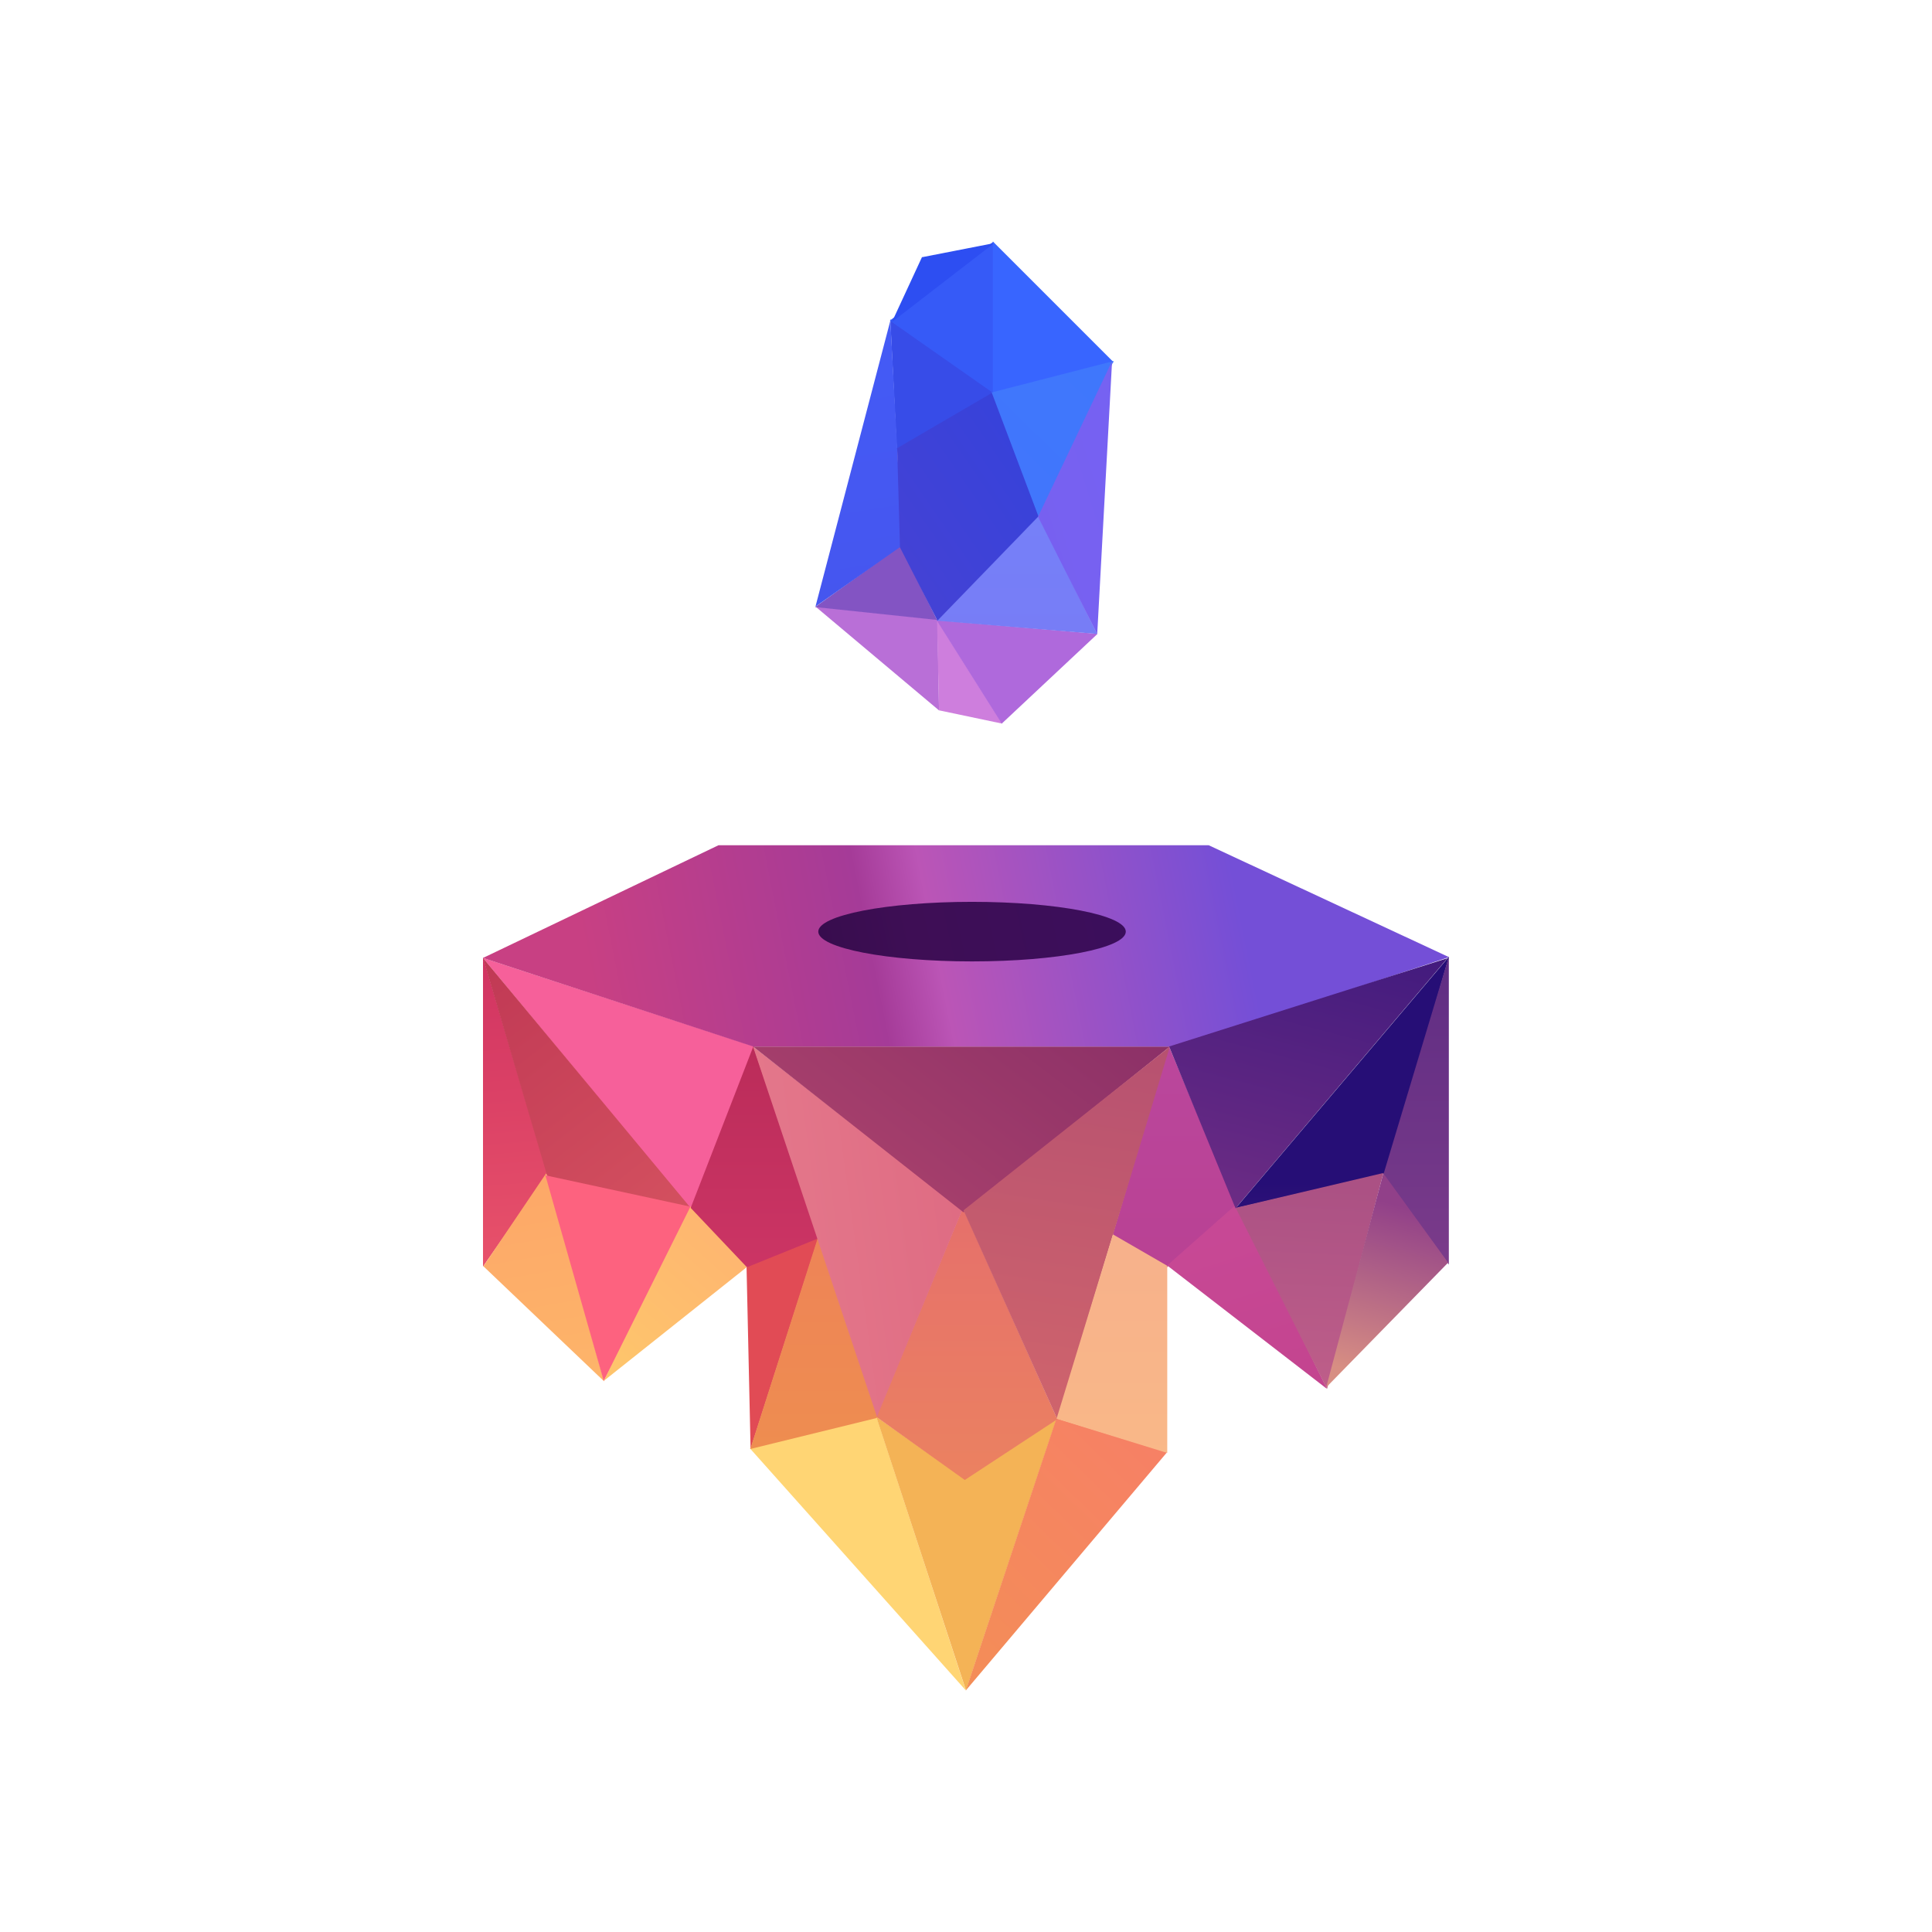 <svg xmlns="http://www.w3.org/2000/svg" width="24" height="24" fill="none" viewBox="0 0 24 24">
    <path fill="#374CE8" d="m11.14 5.578-.08-1.6 1.3.905z"/>
    <path fill="#B96FD7" d="m11.665 8.825-1.535-1.29 1.515.16z"/>
    <path fill="#CE7EDD" d="m11.665 8.824-.025-1.12.81 1.285z"/>
    <path fill="#AF69DC" d="m13.634 7.874-2-.17.81 1.285z"/>
    <path fill="url(#MIX__a)" d="m12.899 6.41-1.265 1.3 1.995.165-.725-1.465z"/>
    <path fill="#8354C3" d="m11.185 6.781-1.06.76 1.515.16z"/>
    <path fill="url(#MIX__b)" d="m11.065 3.965-.935 3.57 1.08-.76-.15-2.81z"/>
    <path fill="#365AF7" d="m12.339 4.883-1.285-.9 1.285-.98z"/>
    <path fill="#2D4EF2" d="M11.455 3.19 11.08 4l1.27-.98-.895.175z"/>
    <path fill="#3865FF" d="m13.834 4.5-1.5-1.5v1.92z"/>
    <path fill="url(#MIX__c)" d="M11.145 5.575 11.18 6.8l.465.91 1.26-1.3-.565-1.54-1.2.7z"/>
    <path fill="url(#MIX__d)" d="m13.834 4.485-1.515.39.585 1.55z"/>
    <path fill="url(#MIX__e)" d="m13.815 4.485-.92 1.934.735 1.46.185-3.4z"/>
    <path fill="#F6609A" d="M9.37 13 6 11.9l2.585 3.13z"/>
    <path fill="url(#MIX__f)" d="M6 15.734v-3.845l.8 2.695z"/>
    <path fill="url(#MIX__g)" d="M6.8 14.615 6 11.9 8.575 15l-1.78-.38z"/>
    <path fill="url(#MIX__h)" d="m7.505 17.16-1.5-1.43.78-1.155z"/>
    <path fill="#FD627F" d="m8.625 15-1.85-.4.725 2.556z"/>
    <path fill="url(#MIX__i)" d="m9.284 15.735-1.785 1.42 1.08-2.17z"/>
    <path fill="url(#MIX__j)" d="m9.36 12.995-.78 2.01.725.765.864-.38L9.36 13z"/>
    <path fill="#E14B55" d="m9.324 17.999-.05-2.255.89-.36z"/>
    <path fill="#FFD574" d="m11.999 21-2.685-3.01 1.57-.4z"/>
    <path fill="url(#MIX__k)" d="m10.91 17.605-.75-2.23L9.32 18l1.59-.39z"/>
    <path fill="#F4B356" d="m11.985 18.374-1.1-.775 1.115 3.4 1.125-3.37z"/>
    <path fill="url(#MIX__l)" d="m14.498 18.04-2.5 2.959 1.126-3.38z"/>
    <path fill="url(#MIX__m)" d="M11.96 15.005 10.885 17.6l1.1.785 1.15-.755L11.96 15z"/>
    <path fill="url(#MIX__n)" d="m11.954 15.03-1.06 2.57-1.54-4.6z"/>
    <path fill="url(#MIX__o)" d="M14.534 13h-5.18l2.615 2.06z"/>
    <path fill="url(#MIX__p)" d="M8.925 10.5 6 11.9 9.355 13h5.27L18 11.89l-2.985-1.39z"/>
    <path fill="url(#MIX__q)" d="M12.075 11.943c1.055 0 1.91-.165 1.91-.37 0-.204-.855-.37-1.91-.37s-1.91.166-1.91.37.855.37 1.91.37"/>
    <path fill="url(#MIX__r)" d="m14.5 15.74-.68-.395.7-2.35.834 1.99-.85.75z"/>
    <path fill="url(#MIX__s)" d="m14.534 12.995-1.4 4.635-1.165-2.595L14.534 13z"/>
    <path fill="url(#MIX__t)" d="m14.5 18.049-1.375-.425.7-2.29.675.39z"/>
    <path fill="url(#MIX__u)" d="m16.48 17.25-1.981-1.53.86-.76 1.12 2.28z"/>
    <path fill="url(#MIX__v)" d="M17.99 11.9 14.523 13l.825 2.01 2.64-3.115z"/>
    <path fill="url(#MIX__w)" d="m17.22 14.574-1.87.435L18 11.884z"/>
    <path fill="url(#MIX__x)" d="m17.998 15.709-.814-1.115.814-2.71z"/>
    <path fill="url(#MIX__y)" d="m17.19 14.57-1.84.434 1.135 2.25.7-2.685z"/>
    <path fill="url(#MIX__z)" d="m17.989 15.685-.805-1.11-.71 2.66z"/>
    <defs>
        <linearGradient id="MIX__a" x1="11.984" x2="11.984" y1="3" y2="21" gradientUnits="userSpaceOnUse">
            <stop stop-color="#7187FE"/>
            <stop offset="1" stop-color="#8862E1"/>
        </linearGradient>
        <linearGradient id="MIX__b" x1="-.055" x2="2.709" y1="4.235" y2="22.265" gradientUnits="userSpaceOnUse">
            <stop stop-color="#435DF9"/>
            <stop offset="1" stop-color="#4C42D3"/>
        </linearGradient>
        <linearGradient id="MIX__c" x1="16.028" x2="7.235" y1="7.468" y2="13.512" gradientUnits="userSpaceOnUse">
            <stop stop-color="#2E42DE"/>
            <stop offset="1" stop-color="#6C42C4"/>
        </linearGradient>
        <linearGradient id="MIX__d" x1="15.742" x2="7.307" y1="5.042" y2="13.65" gradientUnits="userSpaceOnUse">
            <stop stop-color="#3E78FD"/>
            <stop offset="1" stop-color="#4A70F7"/>
        </linearGradient>
        <linearGradient id="MIX__e" x1="7.044" x2="15.686" y1="12.529" y2="9.849" gradientUnits="userSpaceOnUse">
            <stop stop-color="#8359E3"/>
            <stop offset="1" stop-color="#7562F3"/>
        </linearGradient>
        <linearGradient id="MIX__f" x1="4.35" x2="5.477" y1="6.252" y2="19.753" gradientUnits="userSpaceOnUse">
            <stop offset=".43" stop-color="#D13462"/>
            <stop offset="1" stop-color="#FF7073"/>
        </linearGradient>
        <linearGradient id="MIX__g" x1="7.328" x2="16.762" y1="5.73" y2="17.905" gradientUnits="userSpaceOnUse">
            <stop stop-color="#AD214A"/>
            <stop offset="1" stop-color="#F67B72"/>
        </linearGradient>
        <linearGradient id="MIX__h" x1="8.48" x2="11.293" y1="5.02" y2="21.358" gradientUnits="userSpaceOnUse">
            <stop stop-color="#FA7B62"/>
            <stop offset="1" stop-color="#FFCC6D"/>
        </linearGradient>
        <linearGradient id="MIX__i" x1="15.579" x2="6.227" y1="4.95" y2="15.561" gradientUnits="userSpaceOnUse">
            <stop stop-color="#FF6088"/>
            <stop offset="1" stop-color="#FEC46C"/>
        </linearGradient>
        <linearGradient id="MIX__j" x1="11.886" x2="11.886" y1="3.973" y2="21" gradientUnits="userSpaceOnUse">
            <stop stop-color="#830E36"/>
            <stop offset="1" stop-color="#EC4679"/>
        </linearGradient>
        <linearGradient id="MIX__k" x1="12" x2="12" y1="3.103" y2="20.863" gradientUnits="userSpaceOnUse">
            <stop stop-color="#F15979"/>
            <stop offset="1" stop-color="#ED9748"/>
        </linearGradient>
        <linearGradient id="MIX__l" x1="17.038" x2="4.929" y1="5.822" y2="18.285" gradientUnits="userSpaceOnUse">
            <stop stop-color="#FF5C8C"/>
            <stop offset="1" stop-color="#F1984C"/>
        </linearGradient>
        <linearGradient id="MIX__m" x1="11.947" x2="11.947" y1="3.027" y2="21" gradientUnits="userSpaceOnUse">
            <stop offset=".27" stop-color="#DB4B82"/>
            <stop offset="1" stop-color="#EF8F58"/>
        </linearGradient>
        <linearGradient id="MIX__n" x1="7.8" x2="15.557" y1="9.359" y2="8.276" gradientUnits="userSpaceOnUse">
            <stop stop-color="#E67C8E"/>
            <stop offset="1" stop-color="#D55674"/>
        </linearGradient>
        <linearGradient id="MIX__o" x1="12.868" x2="4.392" y1="3.524" y2="14.675" gradientUnits="userSpaceOnUse">
            <stop stop-color="#591560"/>
            <stop offset="1" stop-color="#C55070"/>
        </linearGradient>
        <linearGradient id="MIX__p" x1="8.74" x2="16.676" y1="19.236" y2="17.653" gradientUnits="userSpaceOnUse">
            <stop stop-color="#C84083"/>
            <stop offset=".43" stop-color="#A53B98"/>
            <stop offset=".53" stop-color="#BB55B6"/>
            <stop offset="1" stop-color="#744FD7"/>
        </linearGradient>
        <linearGradient id="MIX__q" x1="8.435" x2="19.607" y1="22.944" y2="20.494" gradientUnits="userSpaceOnUse">
            <stop stop-color="#220633"/>
            <stop offset=".46" stop-color="#3E0E55"/>
            <stop offset="1" stop-color="#370E65"/>
        </linearGradient>
        <linearGradient id="MIX__r" x1="12.058" x2="12.058" y1="3.918" y2="21.164" gradientUnits="userSpaceOnUse">
            <stop stop-color="#C058BB"/>
            <stop offset="1" stop-color="#B63781"/>
        </linearGradient>
        <linearGradient id="MIX__s" x1="15.73" x2="13.156" y1="4.767" y2="21.176" gradientUnits="userSpaceOnUse">
            <stop stop-color="#8C3078"/>
            <stop offset="1" stop-color="#E17269"/>
        </linearGradient>
        <linearGradient id="MIX__t" x1="12.24" x2="12.24" y1="3.165" y2="20.833" gradientUnits="userSpaceOnUse">
            <stop stop-color="#EE919B"/>
            <stop offset="1" stop-color="#FBBF84"/>
        </linearGradient>
        <linearGradient id="MIX__u" x1="9.06" x2="14.215" y1="4.023" y2="20.338" gradientUnits="userSpaceOnUse">
            <stop stop-color="#DB62B6"/>
            <stop offset="1" stop-color="#C03F89"/>
        </linearGradient>
        <linearGradient id="MIX__v" x1="7.835" x2="10.563" y1="17.59" y2="7.143" gradientUnits="userSpaceOnUse">
            <stop stop-color="#9E408C"/>
            <stop offset="1" stop-color="#230E79"/>
        </linearGradient>
        <linearGradient id="MIX__w" x1="11.773" x2="11.773" y1="3.517" y2="20.97" gradientUnits="userSpaceOnUse">
            <stop offset=".64" stop-color="#260E76"/>
            <stop offset="1" stop-color="#9E408C"/>
        </linearGradient>
        <linearGradient id="MIX__x" x1="12.035" x2="12.035" y1="3.422" y2="20.999" gradientUnits="userSpaceOnUse">
            <stop stop-color="#230D75"/>
            <stop offset="1" stop-color="#A04F93"/>
        </linearGradient>
        <linearGradient id="MIX__y" x1="12.815" x2="11.954" y1="3.1" y2="20.997" gradientUnits="userSpaceOnUse">
            <stop stop-color="#57156D"/>
            <stop offset="1" stop-color="#DB7391"/>
        </linearGradient>
        <linearGradient id="MIX__z" x1="17.788" x2="17.224" y1="15.081" y2="17.231" gradientUnits="userSpaceOnUse">
            <stop stop-color="#914089"/>
            <stop offset=".96" stop-color="#D78E83"/>
        </linearGradient>
    </defs>
</svg>
